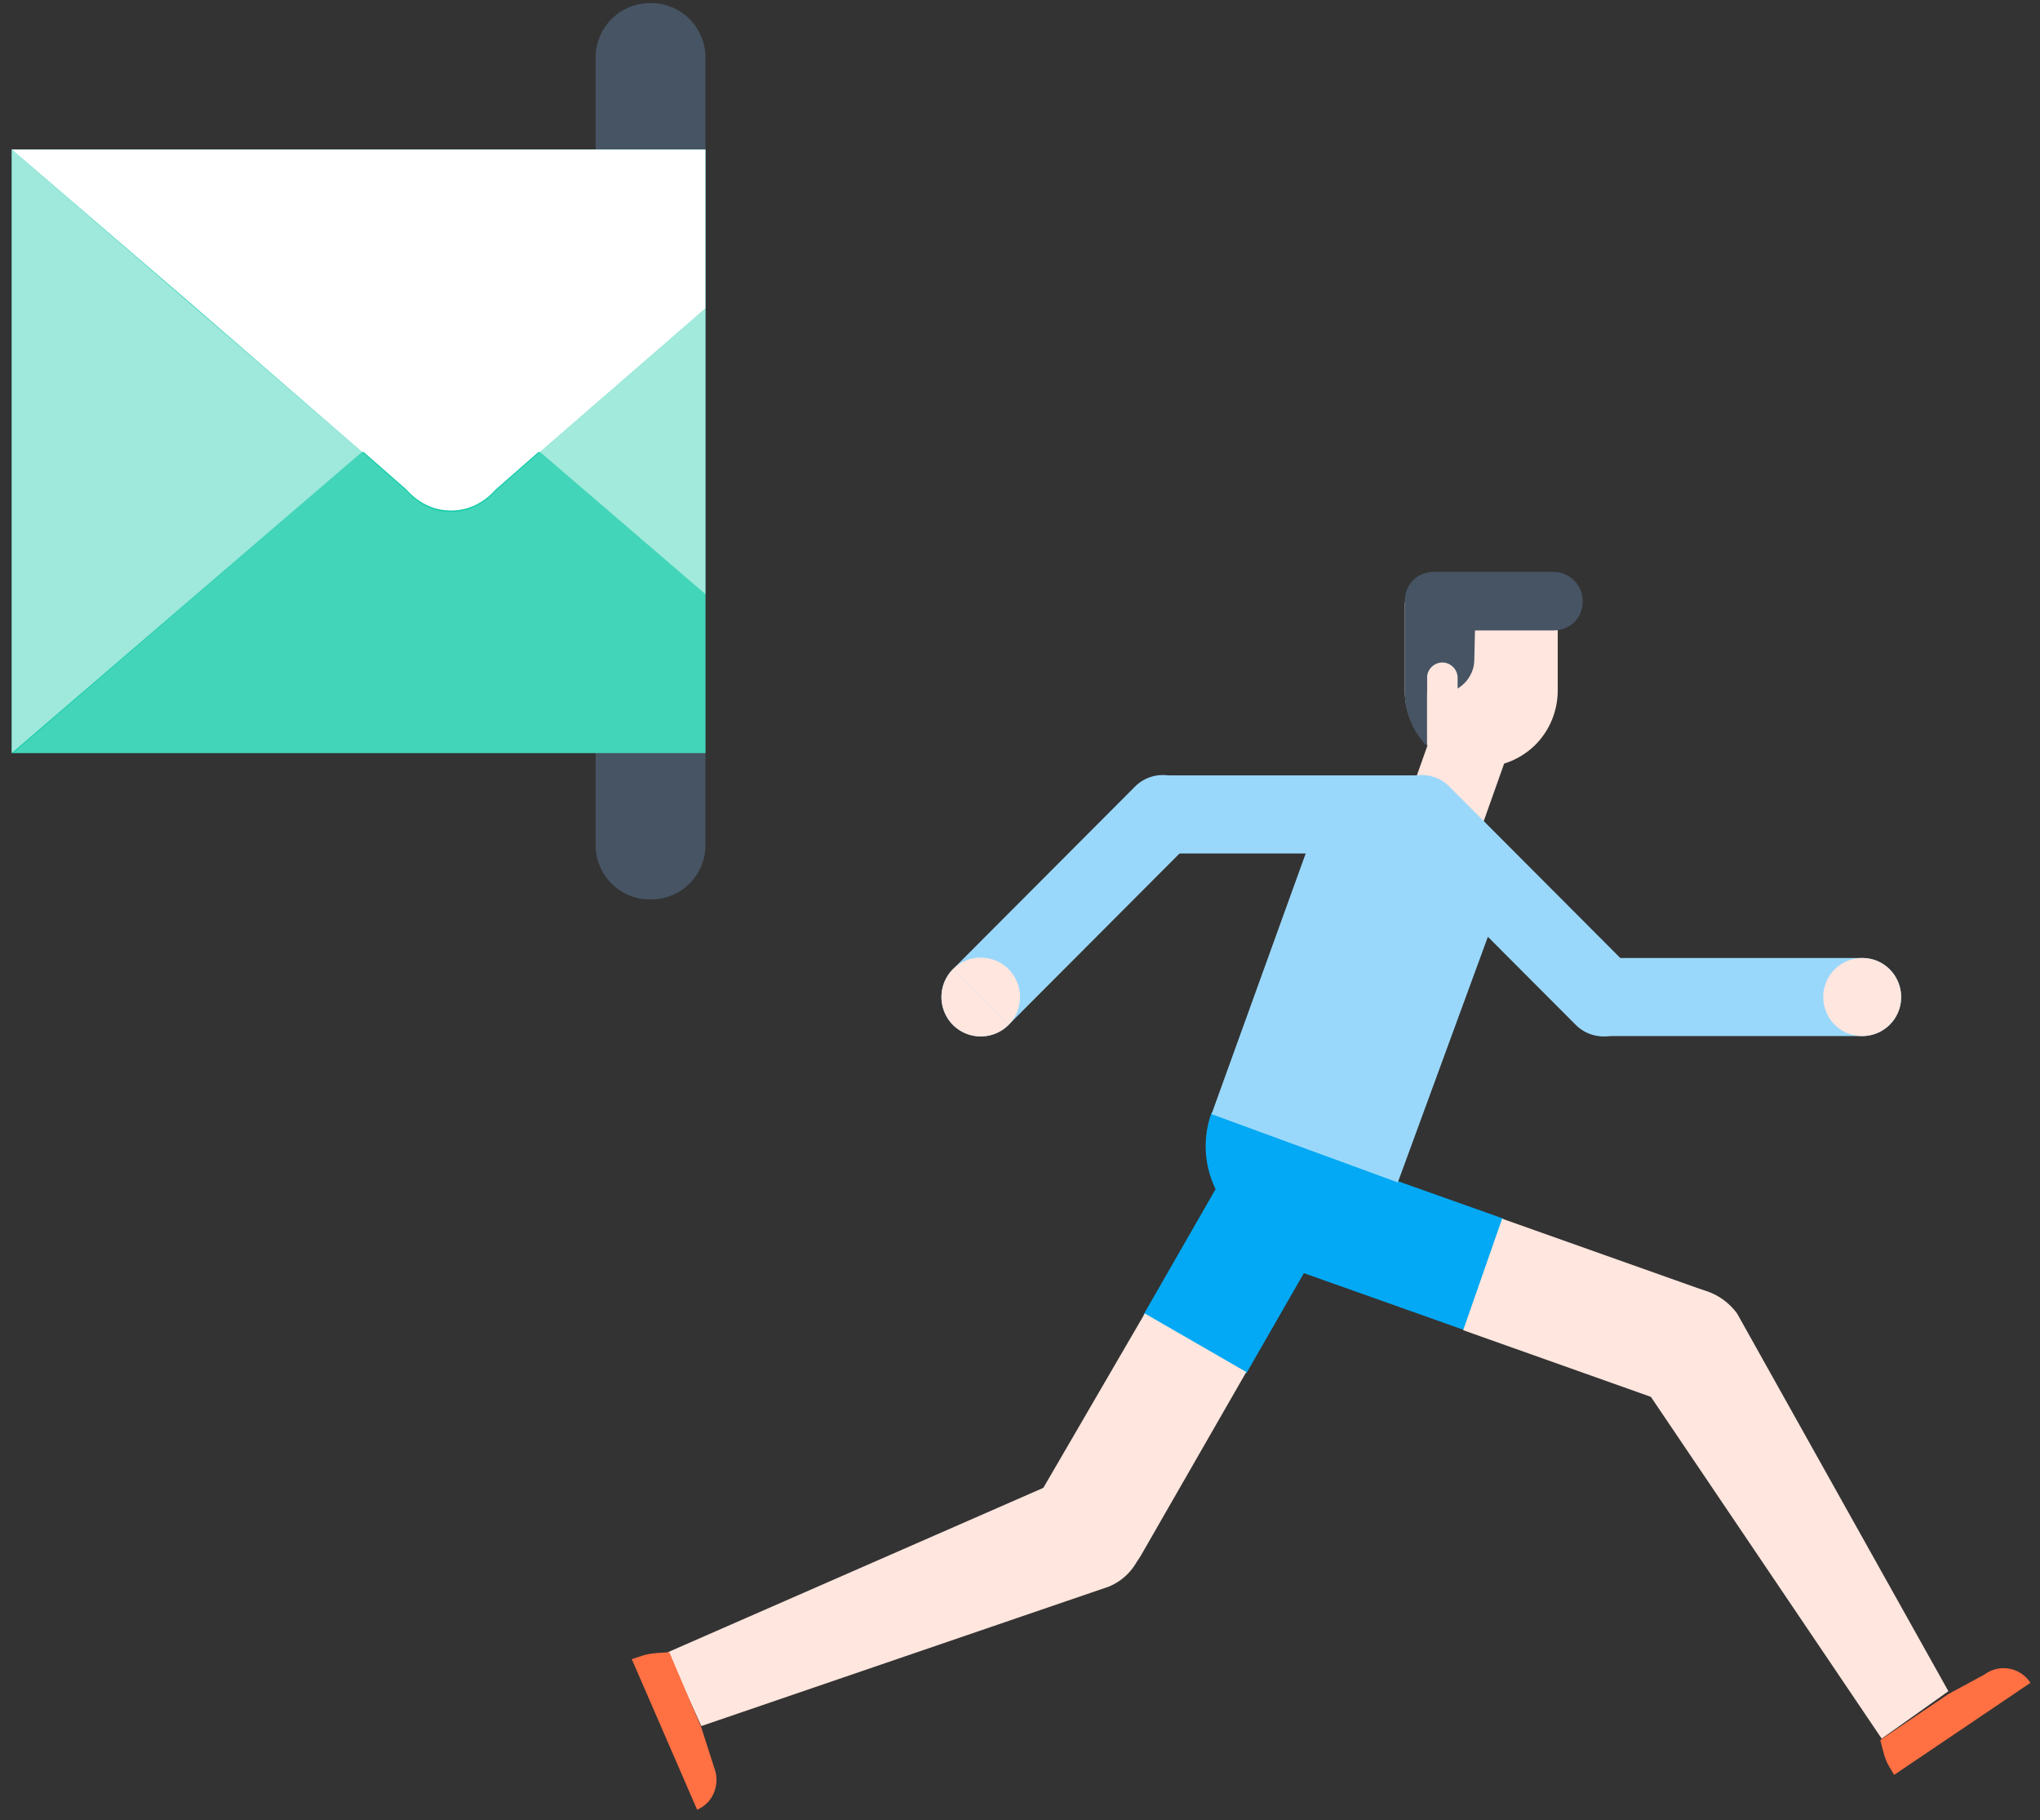 <svg xmlns="http://www.w3.org/2000/svg" width="139" height="124" viewBox="0 0 139 124">
    <rect x="0" y="0" width="139" height="124" fill="#333333" stroke="none"/>
    <g fill="none" fill-rule="nonzero">
        <path fill="#03A9F4" d="M102.444 83.023l-13.641-4.844c-1.042-.38-2.084-.285-3.031.19-.948.475-1.706 1.235-2.084 2.28-.38 1.044-.285 2.089.189 3.038.474.95 1.231 1.71 2.274 2.09l13.641 4.843 2.652-7.597z"/>
        <path fill="#FFE6DE" d="M99.697 90.62l13.642 4.843c1.042.38 2.084.285 3.031-.19.947-.475 1.705-1.235 2.084-2.28.38-1.044.284-2.088-.19-3.038-.473-.95-1.23-1.71-2.273-2.09l-13.641-4.842-2.653 7.597z"/>
        <path fill="#FFE6DE" d="M128.212 118.444l-16.484-24.406c-1.231-1.804-.758-4.273 1.042-5.603 1.8-1.234 4.263-.76 5.59 1.045l14.399 25.735-4.547 3.229z"/>
        <path fill="#FF7043" d="M138.348 114.645a2.172 2.172 0 0 0-3.126-.57l-2.463 1.33-4.642 3.134c.379 1.52.379 1.424.947 2.374l9.284-6.268z"/>
        <g>
            <path fill="#03A9F4" d="M84.919 93.564l7.2-12.536c.568-.95.663-2.089.379-3.039-.285-.95-.948-1.899-1.895-2.469a3.826 3.826 0 0 0-3.031-.38c-.948.285-1.895.95-2.464 1.9l-7.2 12.535 7.011 3.989z"/>
            <path fill="#FFE6DE" d="M78.004 89.48l-7.295 12.535a3.851 3.851 0 0 0-.379 3.04c.284.949.948 1.898 1.895 2.468.947.57 2.084.665 3.031.38.948-.285 1.895-.95 2.463-1.9l7.2-12.534-6.915-3.989z"/>
            <path fill="#FFE6DE" d="M45.51 112.556l26.904-11.775c1.99-.855 4.358 0 5.21 2.089.853 1.994 0 4.368-2.083 5.223l-27.757 9.496-2.274-5.033z"/>
            <path fill="#FF7043" d="M47.5 123.287c1.137-.475 1.61-1.804 1.137-2.944l-.853-2.659-2.179-5.128c-1.516.095-1.42.095-2.558.475l4.453 10.256z"/>
        </g>
        <g>
            <path fill="#FFE6DE" d="M101.023 56.148c-.473 1.424-1.989 2.089-3.41 1.614-1.42-.475-2.084-1.994-1.61-3.419l1.515-4.273c.474-1.424 1.99-2.09 3.41-1.614 1.422.475 2.085 1.994 1.611 3.418l-1.516 4.274z"/>
            <path fill="#FFE6DE" d="M106.139 41.049V47.03a5.25 5.25 0 0 1-1.516 3.704 5.223 5.223 0 0 1-3.694 1.52 5.223 5.223 0 0 1-3.695-1.52 5.25 5.25 0 0 1-1.516-3.704V41.05h10.421z"/>
            <path fill="#475464" d="M100.455 44.942c0 1.235-1.042 2.28-2.273 2.28h-2.369v-4.464l4.737-1.9-.095 4.084z"/>
            <path fill="#FFE6DE" d="M97.234 46.177v.95c0 .569.474 1.044 1.042 1.044.569 0 1.042-.475 1.042-1.045v-.95c0-.57-.473-1.044-1.042-1.044-.568 0-1.042.475-1.042 1.045z"/>
            <path fill="#475464" d="M97.234 50.83a5.25 5.25 0 0 1-1.516-3.704v-5.982h1.516v9.686z"/>
            <path fill="#475464" d="M107.844 40.954c0 1.14-.852 1.994-1.99 1.994h-8.146c-1.137 0-1.99-.855-1.99-1.994 0-1.14.853-1.995 1.99-1.995h8.147c1.042 0 1.99.855 1.99 1.995z"/>
            <g>
                <path fill="#03A9F4" d="M82.55 75.805c-1.23 3.419.474 7.218 3.885 8.452l.379.19c3.41 1.235 7.2-.475 8.43-3.894l-12.693-4.748z"/>
                <path fill="#9AD8FB" d="M96.855 52.824c-3.41 0-6.726 2.09-7.957 5.508L82.55 75.9l12.694 4.653 6.442-17.568-4.832-10.16z"/>
            </g>
            <g>
                <path fill="#9AD8FB" d="M111.16 66.024a2.699 2.699 0 0 1 0 3.799 2.683 2.683 0 0 1-3.79 0l-12.41-12.44a2.699 2.699 0 0 1 0-3.8 2.683 2.683 0 0 1 3.79 0l12.41 12.441z"/>
                <path fill="#9AD8FB" d="M126.885 65.264c1.516 0 2.653 1.235 2.653 2.66a2.651 2.651 0 0 1-2.653 2.658H109.36c-1.516 0-2.653-1.234-2.653-2.659a2.651 2.651 0 0 1 2.653-2.659h17.525z"/>
                <path fill="#FFE6DE" d="M126.885 65.264c1.516 0 2.653 1.235 2.653 2.66a2.651 2.651 0 0 1-2.653 2.658v-5.318zM126.885 70.582c-1.515 0-2.652-1.234-2.652-2.659a2.651 2.651 0 0 1 2.652-2.659v5.318z"/>
            </g>
            <g>
                <path fill="#9AD8FB" d="M79.33 58.142c-1.516 0-2.653-1.234-2.653-2.659a2.651 2.651 0 0 1 2.653-2.659h17.525c1.516 0 2.653 1.235 2.653 2.659a2.651 2.651 0 0 1-2.653 2.659H79.33z"/>
                <path fill="#9AD8FB" d="M68.72 69.823a2.683 2.683 0 0 1-3.79 0 2.699 2.699 0 0 1 0-3.799l12.41-12.44a2.683 2.683 0 0 1 3.79 0 2.699 2.699 0 0 1 0 3.798l-12.41 12.44z"/>
                <path fill="#FFE6DE" d="M68.72 69.823a2.683 2.683 0 0 1-3.79 0 2.699 2.699 0 0 1 0-3.799l3.79 3.799z"/>
                <path fill="#FFE6DE" d="M64.93 66.024a2.683 2.683 0 0 1 3.79 0 2.699 2.699 0 0 1 0 3.799l-3.79-3.799z"/>
            </g>
        </g>
        <g>
            <path fill="#475464" d="M44.374 61.276a3.704 3.704 0 0 0 3.694-3.704V3.918c0-1.995-1.61-3.704-3.694-3.704h-.095a3.704 3.704 0 0 0-3.695 3.704v53.654c0 1.994 1.61 3.704 3.695 3.704h.095z"/>
            <path fill="#14CBA8" d="M48.068 10.185H.797v41.12h47.271z"/>
            <path fill="#FAFCFF" d="M24.67 30.792L.796 10.185v41.12z" opacity=".6"/>
            <g fill="#FFF">
                <path d="M36.795 30.792l-3.031 2.66c-.758.854-1.8 1.424-3.032 1.424-1.231 0-2.273-.57-3.031-1.425l-3.032-2.659L.892 51.305h47.176V40.479l-11.273-9.687z" opacity=".2"/>
                <path d="M36.795 30.792l11.273 9.687V21.01z" opacity=".6"/>
                <path d="M48.068 21.011V10.185H.797l11.936 10.256L24.67 30.792h12.126z"/>
                <path d="M27.7 33.356c.759.855 1.8 1.425 3.032 1.425s2.274-.57 3.032-1.425l3.031-2.658H24.67l3.032 2.658z"/>
            </g>
        </g>
    </g>
</svg>
